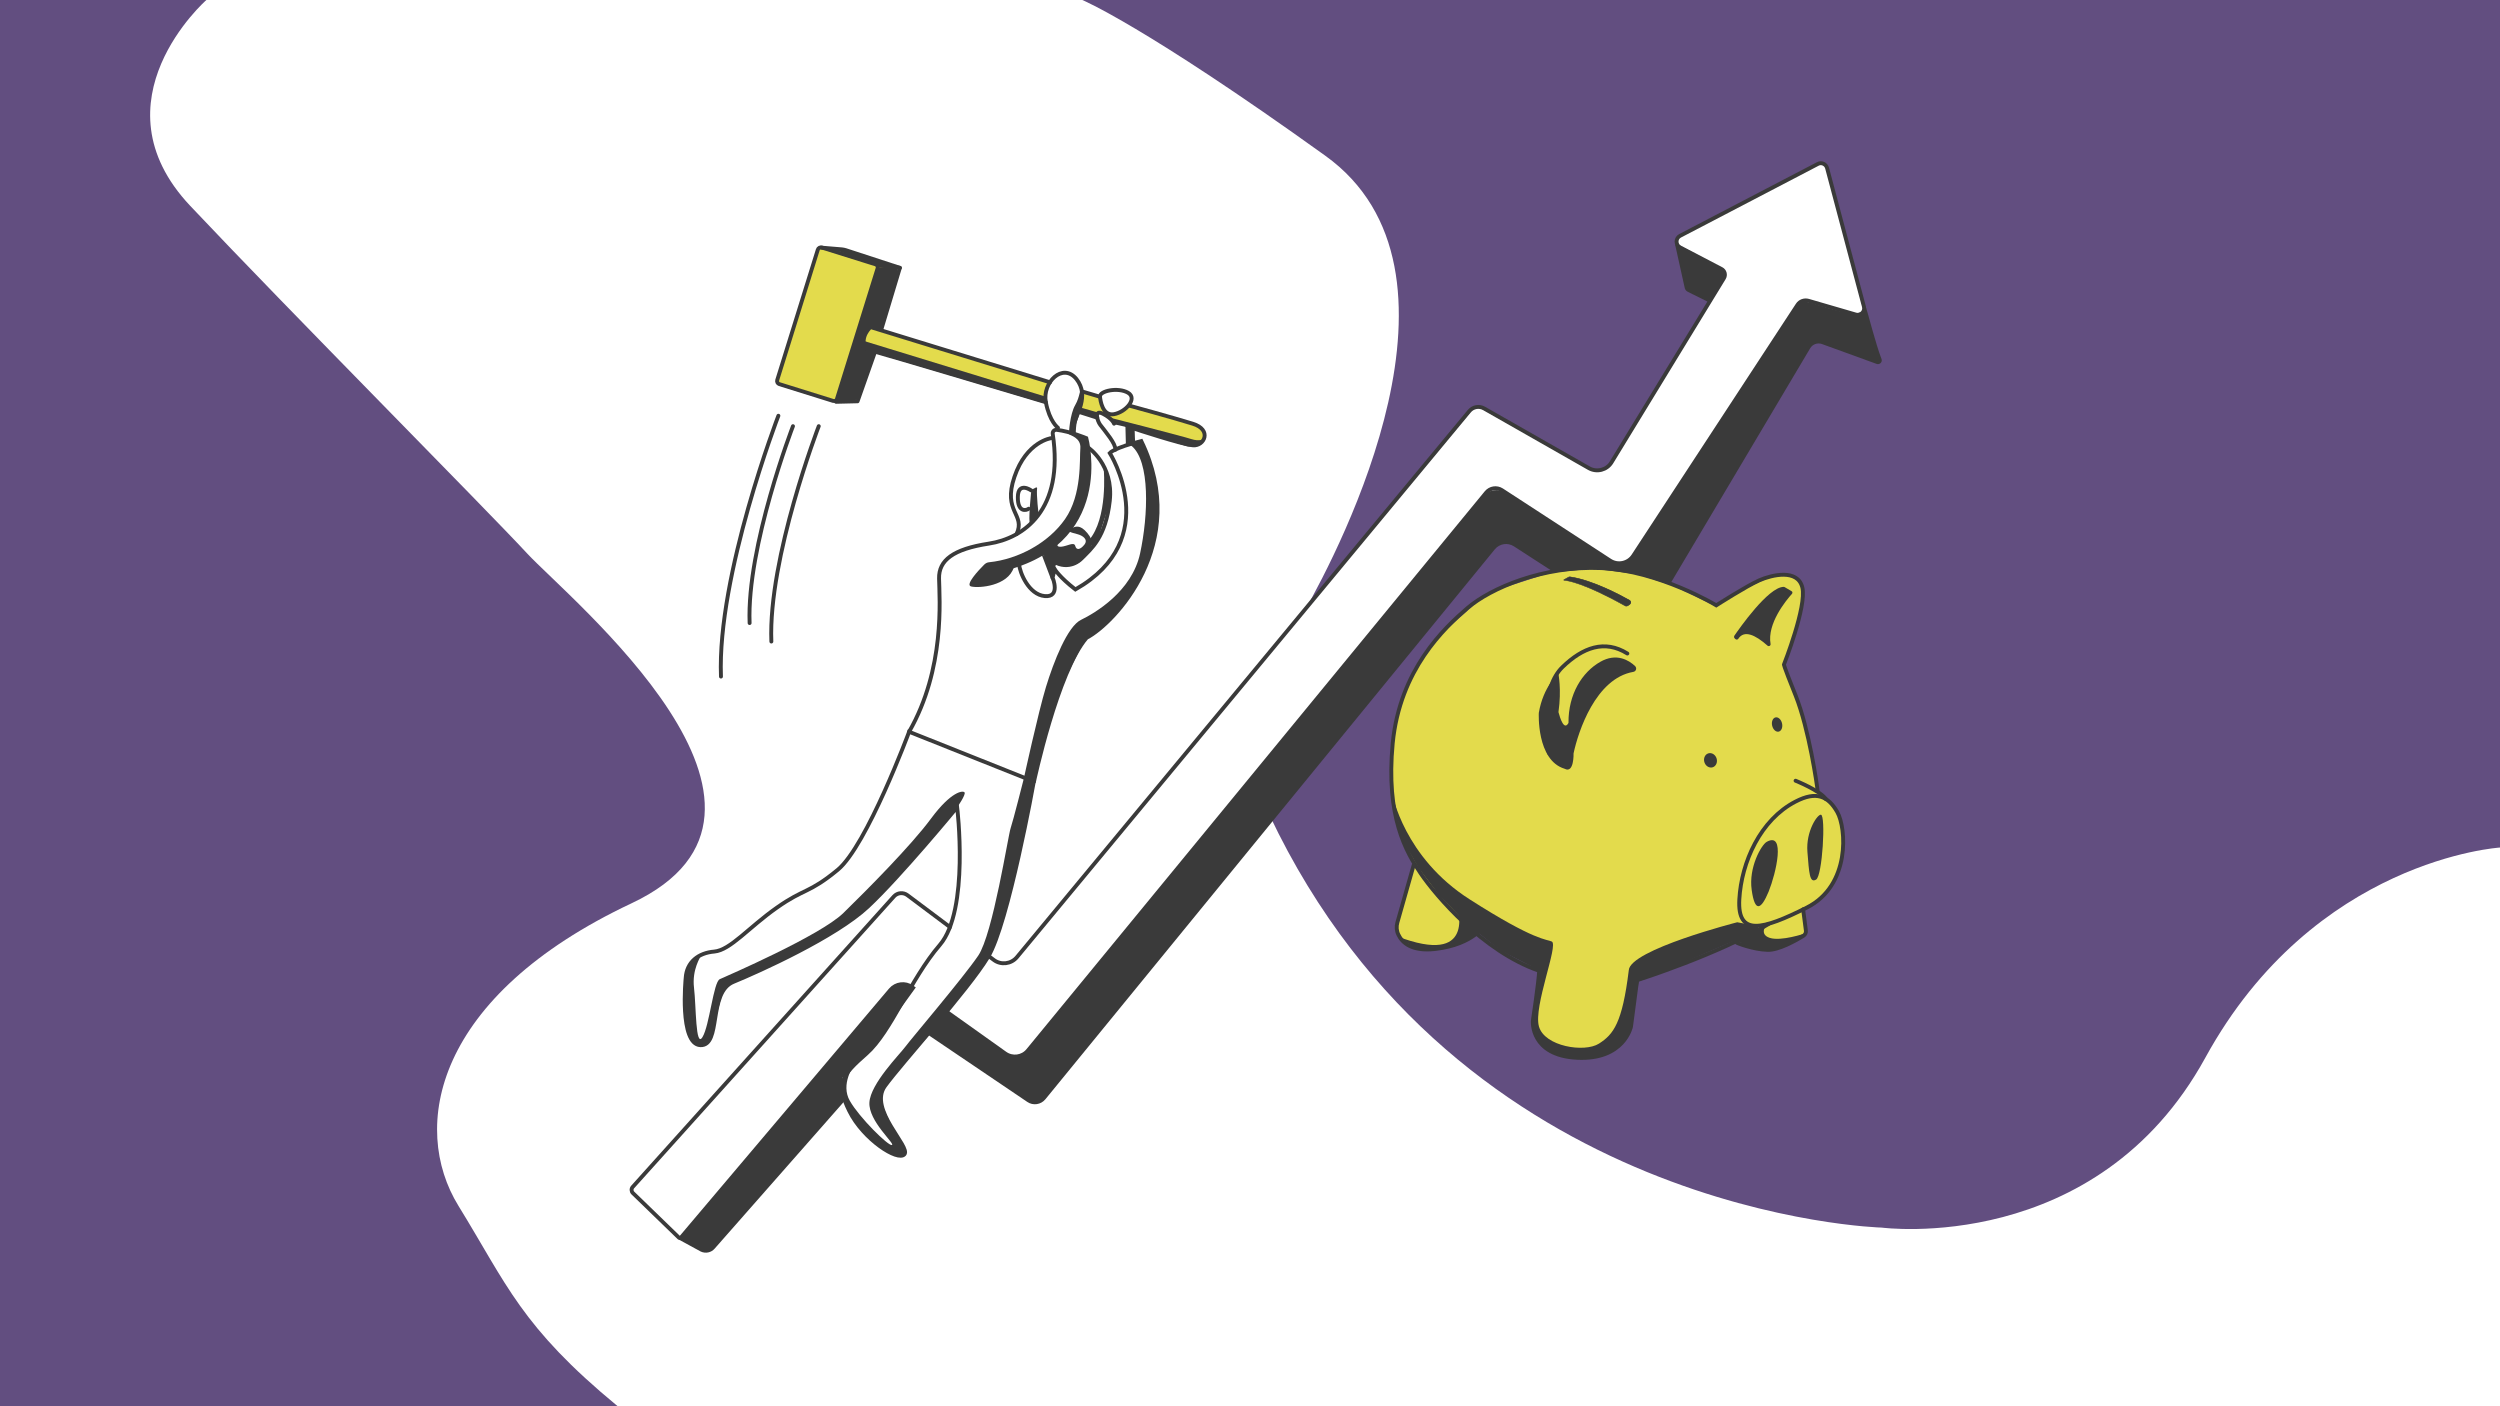 <?xml version="1.0" encoding="utf-8"?>
<!-- Generator: Adobe Illustrator 24.0.0, SVG Export Plug-In . SVG Version: 6.00 Build 0)  -->
<svg version="1.1" id="Layer_2_1_" xmlns="http://www.w3.org/2000/svg" xmlns:xlink="http://www.w3.org/1999/xlink" x="0px" y="0px"
	 viewBox="0 0 1920 1080" style="enable-background:new 0 0 1920 1080;" xml:space="preserve">
<style type="text/css">
	.st0{fill:#624E80;}
	.st1{fill:#FFFFFF;}
	.st2{fill:none;stroke:#3A3A3A;stroke-width:3;stroke-linecap:round;stroke-miterlimit:10;}
	.st3{fill:#3A3A3A;}
	.st4{fill:#E3DB4C;}
	.st5{fill:none;stroke:#3A3A3A;stroke-width:3;stroke-linecap:round;stroke-linejoin:round;stroke-miterlimit:10;}
</style>
<rect y="0" class="st0" width="1920" height="1080"/>
<path class="st1" d="M1693.7,812.3c-83.6,152.5-248.5,130.5-248.5,130.5s-324.3-8.3-470.3-317c0.8-7.7,1.5-15.1,2.3-22.1
	l172.8-211.9l102,66.8l136.4-215.2l44.4,1.7l-29.6-118l-6.2-2.7l-109.7,58.6l1.8,5l34.1,18.4l2.4,4.8l-87.3,144.5l-5.4,4.9l-8.1,1.4
	l-86.1-47.7l-5.8-2.3l-131.2,157.6c28-49.4,138.6-262.2,16-350.1C878.5,19.5,831.2,0,831.2,0H158.5c0,0-88.3,77.6-12.4,158.1
	s226.1,231.7,258.6,266.8s232,197.4,80.4,268.8s-170.2,172-133,232.4s48,92.7,122.3,153.9c86.7,0,1445.7,0,1445.7,0V650.9
	C1920,650.9,1777.3,659.7,1693.7,812.3z"/>
<g>
	<path class="st2" d="M485.9,911.6l200.6-223.1c2.7-3,7.2-3.4,10.4-1l66.3,49.7c5.5,4.2,13.4,3.2,17.8-2.1l347.4-419.3
		c2.8-3.4,7.6-4.3,11.4-2.1l80.4,45.8c6.1,3.5,13.9,1.5,17.5-4.5l86.3-141.4c1.5-2.5,0.6-5.7-1.9-7l-31.8-16.6c-3.6-1.9-3.6-7,0-8.9
		l105.8-55.2c2.8-1.5,6.3,0.1,7.1,3.2l28.3,106.4c1,3.8-2.5,7.2-6.2,6.1l-36.4-10.6c-3.2-0.9-6.6,0.3-8.4,3.1l-126.1,192.6
		c-3.9,6-11.9,7.7-17.9,3.8l-83.1-54.1c-3.9-2.5-9-1.7-11.9,1.8L789.5,806.7c-4.3,5.3-12,6.3-17.6,2.3l-71.5-50.9
		c-5.2-3.7-12.3-2.8-16.5,2.1L522.9,950.5c-0.4,0.4-1,0.5-1.4,0.1L486,916.2C484.8,915,484.7,912.9,485.9,911.6z"/>
	<path class="st3" d="M521.7,952.2l16.5,9c3.7,1.7,8,0.8,10.6-2.2l145.8-165.7c3.4-3.9,9.2-4.7,13.5-1.7l80.9,54.7
		c4.4,3,10.4,2.1,13.8-2L1148,421.9c3.6-4.4,9.9-5.4,14.7-2.3l89.3,57.8c5.3,3.5,12.4,1.8,15.7-3.7l122.5-206.2
		c1.8-3.1,5.6-4.5,9-3.3l42.1,15.3c2.4,0.8,4.6-1.5,3.7-3.8c-4.5-11.6-10.8-36.7-12-39.9c-2.9,12.1-36.2-2.5-45.1-3.9
		c-3.1-0.8-6.4,0.5-8.1,3.2l-125.8,192.1c-3.8,5.8-11.5,7.4-17.3,3.6l-80-52.2c-5.8-3.8-13.6-2.6-18,2.8L789.2,807
		c-4.2,5.1-11.5,6-16.9,2.3l-70.8-50.4c-5.8-4.1-13.8-3.1-18.4,2.4L521.7,952.2z"/>
</g>
<polygon class="st4" points="1316.9,465.2 1285,449.9 1257.3,441 1223.1,436.7 1191,439.7 1142.3,455.4 1109.7,484.4 1088.6,509.5 
	1072.5,548.5 1067.7,594.8 1070.1,620.3 1086.5,664.7 1074.1,708.1 1073.2,713 1075.3,719.2 1078.3,724.6 1102.7,727.3 
	1124.9,722.7 1140.7,711.9 1184,742.1 1180.7,771.5 1179.6,786.8 1185.1,799.1 1208.3,807.3 1235.1,802.9 1252.6,776.8 
	1257.2,745.9 1334.1,716.7 1364.5,724.1 1384.3,719.7 1387.2,716.9 1385.1,697.3 1401.6,687.7 1412.5,670.6 1415.2,650 
	1413.3,627.4 1404.3,614.4 1395.9,606.7 1386.9,556.7 1369.4,510.4 1380.8,481 1385.3,452.2 1379.1,442.5 1364,440.9 1322.1,461 "/>
<path class="st3" d="M1311.9,231.9l-15.5-7.7c-1.2-0.5-2.2-1.6-2.5-2.9l-7.4-33.4c-0.2-0.6,0.6-0.3,1.2,0.1l34.7,19.6l2.2,4.3
	L1311.9,231.9z"/>
<path class="st2" d="M1411,623.6c7,12.2,10.4,56.5-23.5,73.5c-33.9,17-53.3,22.2-51.7-6.4s16.1-61.1,43.2-75.1
	C1395,607.3,1404,611.4,1411,623.6"/>
<path class="st3" d="M1398.5,625.7c-2.6-0.5-11.7,12.6-10.4,28.6c1.3,16,1.6,24.3,6.7,21.2C1399.6,672.6,1402.3,626.4,1398.5,625.7z
	"/>
<path class="st3" d="M1356.9,646.5c-4.1,2.2-14.1,19.6-11.6,37c2.4,17.3,7.1,15.5,13,1.3C1364.1,670.5,1371.4,638.5,1356.9,646.5z"
	/>
<path class="st2" d="M1379,599.6c0,0,18.6,7.4,23.3,14.1"/>
<path class="st2" d="M1395.9,607.2c-0.3-3.8-6.6-47.3-16.8-72.9c-10.3-25.6-9-24-9-24s17.6-44.6,14.1-59.1
	c-3.5-14.5-23.3-9.8-33.1-5.5c-9.9,4.4-33,19.2-33,19.2s-43.8-26.6-88.3-28.6c-44.5-2-85,15.4-102.8,30.7s-51.9,47.3-57.4,103.8
	c-5.4,56.5,10.2,83.5,21.7,100.3s47.6,59.6,90.8,74.5c-0.6,10.2-4.9,38.5-4.9,38.5s-2.1,26.5,34,28.3c36.1,1.8,41.4-23.9,41.4-23.9
	l4.7-35.7c0,0,63.4-20.1,101-43.2"/>
<path class="st2" d="M1333.3,723.7c0.3,0.5,13.2,5.5,24.2,5.8c8.6,0.3,22-7.4,27.4-10.7c1.5-0.9,2.3-2.6,2-4.3l-2.1-16.1"/>
<path class="st2" d="M1085.7,664.4l-12.5,44c-0.9,3.1-0.7,6.4,0.7,9.3c2.7,5.8,9.7,13.3,28.5,11.1c29.7-3.5,38.2-18.9,38.2-18.9"/>
<path class="st3" d="M1332,488.2c3.4-4.9,25.9-37.4,37.9-37.5c0.3,0,0.5,0.1,0.7,0.2l5.3,3.1c0.8,0.4,0.9,1.5,0.3,2.1
	c-4.3,4.8-19.2,22.7-16.4,38.5c0.2,1.3-1.3,2.1-2.3,1.3c-9.6-8.5-18-12.2-22.5-5.3c-0.3,0.4-0.8,0.7-1.3,0.6c-0.9-0.1-1.6-1-1.9-1.6
	C1331.7,489.2,1331.7,488.6,1332,488.2z"/>
<ellipse transform="matrix(0.955 -0.298 0.298 0.955 -114.294 417.802)" class="st3" cx="1313.1" cy="583.7" rx="4.9" ry="5.6"/>
<ellipse transform="matrix(0.976 -0.218 0.218 0.976 -88.464 311.203)" class="st3" cx="1364.8" cy="556.1" rx="3.9" ry="5.6"/>
<path class="st3" d="M1069.3,609.8c0,0,8.9,48.7,59.4,80.9c50.5,32.3,59.1,30.5,63.1,32.4c5.3,2.5-14.2,49.8-9.9,65.2
	s35,20.3,46.1,13.2s17.9-15.6,22.9-56.3c0.7-15.8,83.3-36.9,83.3-36.9l16.6,3.1c0,0-1.6,3.5-2.5,4c-0.9,0.5-70.8,30.5-70.8,30.5
	l-18.9,7.7l-3.8,19.3l-2.6,20.1l-10.5,11.6l-15,7.4c0,0-16.8,0.2-17.2,0.2c-0.4,0-16.1-3.8-16.4-3.9s-11.6-7.4-11.7-7.9
	c-0.1-0.4-4.3-12.4-4.3-12.4l1.8-14.4l3.1-24.7l-1.7-4.6l-27.6-14.2l-26.4-20.8l-21.3-22.1l-15.6-20.7l-11.6-20.4
	c0,0-4-15.7-4.2-15.8C1073.2,629.8,1069.3,609.8,1069.3,609.8z"/>
<path class="st2" d="M1189.9,578.6c-5.2-14-5.6-51.2,10.1-66.3c15.6-15.1,32.4-21.3,49.8-10.4"/>
<path class="st3" d="M1119,693.7c-0.5,1.2,15.6,46.5-40.5,27.4c-5.4-2.1-3.6-0.1-3.3,0.2c0.3,0.3,13.9,7.4,14.3,7.3
	s26.1-1.5,26.1-1.5s13.8-6.8,14.4-7c0.6-0.2,9.7-5.6,9-6.1S1119,693.7,1119,693.7z"/>
<path class="st3" d="M1356.8,709.8c0,0-6.3,7.7,2.4,10.5s26.9-3.4,26.9-3.4l-15.8,9.5c0,0-11.8,3.2-12.9,3.1s-15-2.5-15.9-2.8
	c-0.9-0.3-10.6-6.7-10.6-6.7L1356.8,709.8z"/>
<g>
	<path class="st3" d="M1248.9,465.5c-0.3,0-0.6-0.1-0.9-0.3c-32.1-18-44.9-19.4-46.5-19.5c0,0-0.1,0-0.1,0c-0.1,0-0.2-0.1-0.2-0.2
		c0-0.1,0-0.2,0.1-0.3c0,0,0.1-0.1,0.2-0.1h0c0.3-0.1,1-0.5,3.2-1.8c0.3-0.2,0.6-0.3,1-0.3c0.1,0,0.2,0,0.3,0
		c17,2.5,39.1,14.3,45.4,17.9c0.5,0.3,0.9,0.8,1,1.5c0.1,0.6-0.2,1.2-0.6,1.6c-0.9,0.8-1.8,1.3-2.5,1.4
		C1249,465.5,1248.9,465.5,1248.9,465.5z"/>
	<path class="st3" d="M1205.6,443.3c0.1,0,0.2,0,0.2,0c17,2.5,39,14.3,45.3,17.9c1,0.5,1.2,1.9,0.3,2.6c-0.7,0.6-1.6,1.2-2.4,1.4
		c-0.1,0-0.1,0-0.2,0c-0.3,0-0.6-0.1-0.8-0.2c-32.7-18.4-45.6-19.5-46.7-19.5c0.2-0.1,1-0.5,3.3-1.9
		C1204.9,443.4,1205.3,443.3,1205.6,443.3 M1201.3,445.4C1201.3,445.4,1201.3,445.4,1201.3,445.4
		C1201.3,445.4,1201.3,445.5,1201.3,445.4C1201.3,445.5,1201.3,445.4,1201.3,445.4 M1205.6,442.8c-0.4,0-0.8,0.1-1.1,0.3
		c-2.1,1.2-2.9,1.6-3.2,1.8c-0.1,0-0.2,0-0.3,0.1c-0.2,0.1-0.3,0.4-0.2,0.6c0.1,0.2,0.3,0.3,0.5,0.3c0.1,0,0.1,0,0.2,0
		c1.8,0.1,14.7,1.7,46.4,19.5c0.3,0.2,0.7,0.3,1.1,0.3c0.1,0,0.2,0,0.2,0c0.8-0.1,1.7-0.6,2.7-1.5c0.5-0.5,0.8-1.1,0.7-1.8
		c-0.1-0.7-0.5-1.3-1.1-1.6c-6.4-3.6-28.4-15.5-45.5-17.9C1205.8,442.9,1205.7,442.8,1205.6,442.8L1205.6,442.8z"/>
</g>
<polygon class="st4" points="629.1,189.6 686.2,207.3 676.8,254.9 804.9,293.7 802.8,299.5 801.5,305.6 660.4,263.2 640.6,308.6 
	597.3,295.5 595.8,292.3 "/>
<polygon class="st4" points="830.5,302 833.4,300.6 845,304.7 848.2,315.6 852.3,318.5 861.8,316.4 867.5,311.5 920.7,326.9 
	925.8,331.8 923.9,339.8 914.3,340.7 855.9,323.2 846.3,316.5 840.6,319.5 827,314.9 "/>
<polygon class="st1" points="737.8,695.1 727.2,721.7 703.5,758.1 669.1,805.7 646.7,828 653.4,854.1 665.8,864.9 673.8,840.7 
	736.5,760.7 757.9,729.7 755.1,705.4 "/>
<g>
	<path class="st2" d="M526.6,751.2c0,0-5.1,50.8,11.3,51.5c16.4,0.6,5.6-40.5,25.3-48.6c19.7-8.1,78.4-34.5,103.3-57.8
		s68.6-76.4,68.6-76.4s9.6,79.2-13.3,105.8s-37.4,66.7-56.3,83.4c-18.9,16.7-23.9,22.5-13.2,44.2c10.7,21.7,37.4,39,42.3,33.2
		c5-5.8-27.9-34.5-15-52.4c13-17.9,63.6-73.4,79.2-99.1c15.6-25.7,35.2-134.8,35.2-134.8L698.2,562c0,0-32.5,87.6-54.8,106
		s-25.4,14-46.8,29.1c-21.4,15-35.7,32.6-48,33.7C536.4,731.8,527.3,738.8,526.6,751.2z"/>
	<path class="st2" d="M698.2,562c27.8-48.5,23.3-102.3,23-117.7c-0.3-14,10.8-22.6,38.2-26.8c27-4.1,57.9-26,49.1-84.3
		c-0.3-1.7,1.2-3.3,3-3.1c10.5,1.2,22.8,6.4,22.8,6.4s22.4,82.8-69.5,101.9"/>
	<path class="st2" d="M794.1,600.3c0,0,18-84.4,40.4-110.5c20.7-10.6,80.2-72.2,42-151.1c-20.9,5.3-24.2,9.2-24.2,9.2
		s41.8,66-26.4,104.8c-12.2-9.4-15.9-15.6-15.9-15.6l-1.6,6.5c0,0,6.4,15.3-6,14.2c-12.4-1.1-19.3-18.2-19.7-24.4"/>
	<path class="st2" d="M807.3,336.5c0,0-19,2.5-28.2,29.7c-9.3,27.3,8.8,28.5,1.6,44"/>
	<path class="st2" d="M791.9,376.6c0,0-10-7-10.2,5.1s6.6,10.4,8.3,9"/>
	<path class="st2" d="M835.7,343.7c0,0,19.7,13.1,16.6,41c-3.1,28-14.3,36.8-21.4,44c-7.1,7.2-19.3,8.3-29.2-4.3"/>
	<path class="st3" d="M812.8,416c0,0-2.8,4.3,2.1,3.9c4.8-0.4,10-4.1,10.9-0.6s3.9,2.9,7-1c3.1-3.9-1.1-7-5.5-8.1s-9.4-2.5-5.3-4.2
		c4-1.7,7.3-3.5,13,3.3s3.6,10,0,15.4c-3.6,5.4-7.7,10.6-16.5,9.8s-17-8.9-17-8.9L812.8,416z"/>
	<path class="st3" d="M792.2,375.3c0,0-3,25.8-0.9,28.3c3-4.2,6.4-8.4,6.4-8.4s-1.9-15.1-1.2-20.2c0.1-0.5-0.4-0.8-0.9-0.6
		c-1.4,0.8-3.1,1.6-3.1,1.6L792.2,375.3z"/>
	<path class="st2" d="M824.7,333c0,0-0.1-2.9,0.6-8.4c0.7-5.5,11.8-20.4,1.4-33.5c-10.5-13-26.4,2.7-23.5,17.8s9.3,19.6,9.3,19.6"/>
	<path class="st2" d="M844.8,304.7c0.3,2.9,1.9,14.9,10.7,13.4c8.8-1.5,18.5-12,10.8-16.5C858.6,297.2,844.3,300.2,844.8,304.7z"/>
	<path class="st2" d="M855.6,325.4c0,0-1.3-3.9-8.5-7.6c-7.2-3.7-4.4,5.5-2.1,8.5c3.8,5,12.1,14.6,11.6,19.1"/>
	<path class="st2" d="M870.3,340.4c0,0-0.5-9.9-0.3-11.6s-13.2-4.2-13.2-4.2"/>
	<path class="st2" d="M871.3,329.3c0,0,36.3,12,44.9,12.7c8.6,0.8,15-11.9-0.2-16.6s-48.1-13.7-48.1-13.7"/>
	<line class="st2" x1="844.8" y1="304.7" x2="830.9" y2="300.6"/>
	<path class="st2" d="M806.4,293.6l-137.8-42.4c0,0-8.3,6.9-4.2,16.7c14.2,3.8,138.8,41,138.8,41"/>
	<line class="st2" x1="829.8" y1="316.7" x2="842.7" y2="320.8"/>
	<path class="st5" d="M639.8,307.9L598.5,295c-1.3-0.4-2-1.8-1.6-3.1l31.2-100.2c0.4-1.3,1.8-2,3.1-1.6l41.2,12.9
		c1.3,0.4,2,1.8,1.6,3.1l-31.2,100.2C642.5,307.6,641.1,308.3,639.8,307.9z"/>
	<polyline class="st5" points="675.9,204 691.1,205.7 677,252.5 	"/>
	<polyline class="st5" points="671.7,271.1 658.6,308.2 642.1,308.6 	"/>
	<path class="st5" d="M630.9,190.2l15.6,1.3c1,0.1,2,0.3,3,0.6l41.6,13.6"/>
	<path class="st3" d="M537.8,734.8c0.5-0.1-6.5,9.6-4.8,23.8s1.1,46.8,6.5,37.9c5.4-8.8,8.4-42.3,13.3-44.5s77.1-33.4,94.9-50.8
		s51.7-51.4,67.3-72.5s24.7-21.8,25.8-20.1s-5.6,11.3-5.6,11.3l-29.5,34.6c0,0-37.1,43-54.9,54.2s-44.6,25.7-44.8,25.8
		c-0.3,0.1-44,20.1-45.2,20.9s-4.3,3.8-5.2,5.3s-6.8,25.1-7.3,27.7c-0.5,2.5-2.8,14.5-10.3,14.3s-11-11.2-11.5-22.3
		c-0.5-11.1,0-30.2,0.7-32.7C527.8,745.1,530.8,736.6,537.8,734.8z"/>
	<path class="st3" d="M694.7,886.6c0,0,0.6,4.2-12.8-2.3s-25.6-23.8-27.2-26.7s-9.5-15-7.6-25.2c1.9-10.2,8.6-14.1,8.6-14.1
		s-10.4,14.4-3,27.2c7.3,12.8,29.6,34.8,32.3,33.9c2.7-0.9-18.1-18.3-17.3-32.7c0.8-14.4,23.4-37.1,27.5-42.7s44.8-53.4,56.1-70.1
		s23-92.8,24.9-98c1.8-5.2,10-37.6,10-37.6s11.2-51.4,17.1-70.7c5.9-19.3,16.5-46.6,27-51.6c10.5-5.1,39-21.7,45.3-51
		c6.3-29.3,7.8-70.7-6.6-82.6c-3.2-0.5-4.3-0.1-4.3-0.1l-0.4-15.9l5,1.7c0,0,1.8,13.9,3.8,12.5c2-1.3,3.6-0.8,5.6,2.6
		s10.2,24,10.2,39.5s0.3,28.5-4.6,41c-4.8,12.5-7.4,20.3-13.3,29.9s-15.8,19.6-17.9,21.7c-2.1,2.1-16.5,13.6-16.5,13.6l-4.9,5
		c0,0-15.1,30.2-15.3,30.6c-0.2,0.5-10.8,32.3-11,32.9c-0.2,0.6-8.8,30.8-8.6,32.4c0.2,1.6-8.4,35.7-8.4,35.7s-14.5,67.9-17.1,79.2
		s-14.5,33.2-19.5,41.5s-38.6,49-38.6,49l-23.5,26.8c0,0-12.2,12.5-12.7,19.9s7.1,21.4,7.9,22.4
		C685.5,865.2,695.9,882.8,694.7,886.6z"/>
	<path class="st3" d="M759.7,431.8c-1.5,0.1-2.8,0.8-3.9,1.9c-4.3,4.3-14.8,15.5-10,16.7c6,1.5,28.3-0.3,32.8-14.6
		c-3.7,0.2-10.4,2.8-10.4,2.8s13.4-3,29.6-12c16.2-8.9,21.9-16.1,28.2-26.7c6.3-10.5,9.1-22.9,9.3-24.4s1-26.9,1-26.9l-2-12.1
		l-4.5-1.8c0,0-5.1,0.1-4.3-4.9s4.1-12.6,5.1-17.4c0.7-3.1,2.4-9.5,0.3-14.8c-1.7,0.6-1.3,6.9-5.2,13.6s-5,21.4-4.6,22.3
		c0.4,0.8,9.3,2.6,8.6,10.8c-0.7,8.1,1.4,35.5-11.7,54.3C805.4,416.8,782.1,429.5,759.7,431.8z"/>
	<path class="st3" d="M807.6,446l-8-21.1c0,0,10.1,8.1,11.7,7.5C812.9,431.8,806.8,438.6,807.6,446z"/>
	<path class="st3" d="M847.7,360.7c0,0,3.3,37.4-11.5,54.3c1.8,7.7,5.4,2.7,5.8,2.3s7.8-23.4,8.8-26.6
		C851.9,387.4,854.1,365.3,847.7,360.7z"/>
	<path class="st3" d="M673.1,211.4l1.5-6.1c0,0,4,0,6.9-0.1s7.4-0.5,7.9,2s-4.7,19.7-4.8,20c-0.1,0.3-7.1,25.5-7.1,25.5l-9-1.4
		c0,0-1.6,0.6-3.5,6.1c-1.9,5.5-1,11.1-1,11.1l7.2,1.8L659,307c0,0-15,1.5-15.4,0.9c-0.4-0.5,0.8-6.6,0.8-6.6L673.1,211.4z"/>
	<polygon class="st3" points="663.3,261.8 802.9,304.6 802.9,310 660.9,267.7 	"/>
	<path class="st3" d="M829.5,313c0.2-0.2,14.2,4,14.2,4l-1.8,4.4l-13.1-4.5L829.5,313z"/>
	<path class="st3" d="M853,320.9c0,0,55.6,14.2,61.9,16.3s9.8-0.1,9.8-0.1s-7.3,7.1-13.2,5.6c-6-1.5-42.3-14.7-42.3-14.7l-11.6-2.6
		C857.5,325.3,853.1,322.1,853,320.9z"/>
	<path class="st2" d="M597.8,319.3c0,0-47.1,122.4-44.1,200.3"/>
	<path class="st2" d="M628.8,327.3c0,0-38.9,101.1-36.4,165.4"/>
	<path class="st2" d="M609,327.3c0,0-35.6,92.4-33.3,151.2"/>
</g>
<polygon class="st3" points="640.9,191.8 647.7,191.8 684.3,203.5 674.7,204 "/>
<path class="st3" d="M1254.4,516c2.2-0.4,2.9-3,1.3-4.5c-4.8-4.5-14.3-10.3-26.7-3.2c-13.9,7.9-24.6,24.8-24.4,46.9
	c-3.4,6.3-6.5-3.8-7.7-8.3c2.5-17.6-0.1-29.7-0.1-29.7s-11.6,10-15,30.3c0,0-1.9,36.3,19.8,42.9c7.4,4,6.9-11.8,6.9-11.8
	C1212.1,561.7,1225.5,521,1254.4,516z"/>
</svg>

